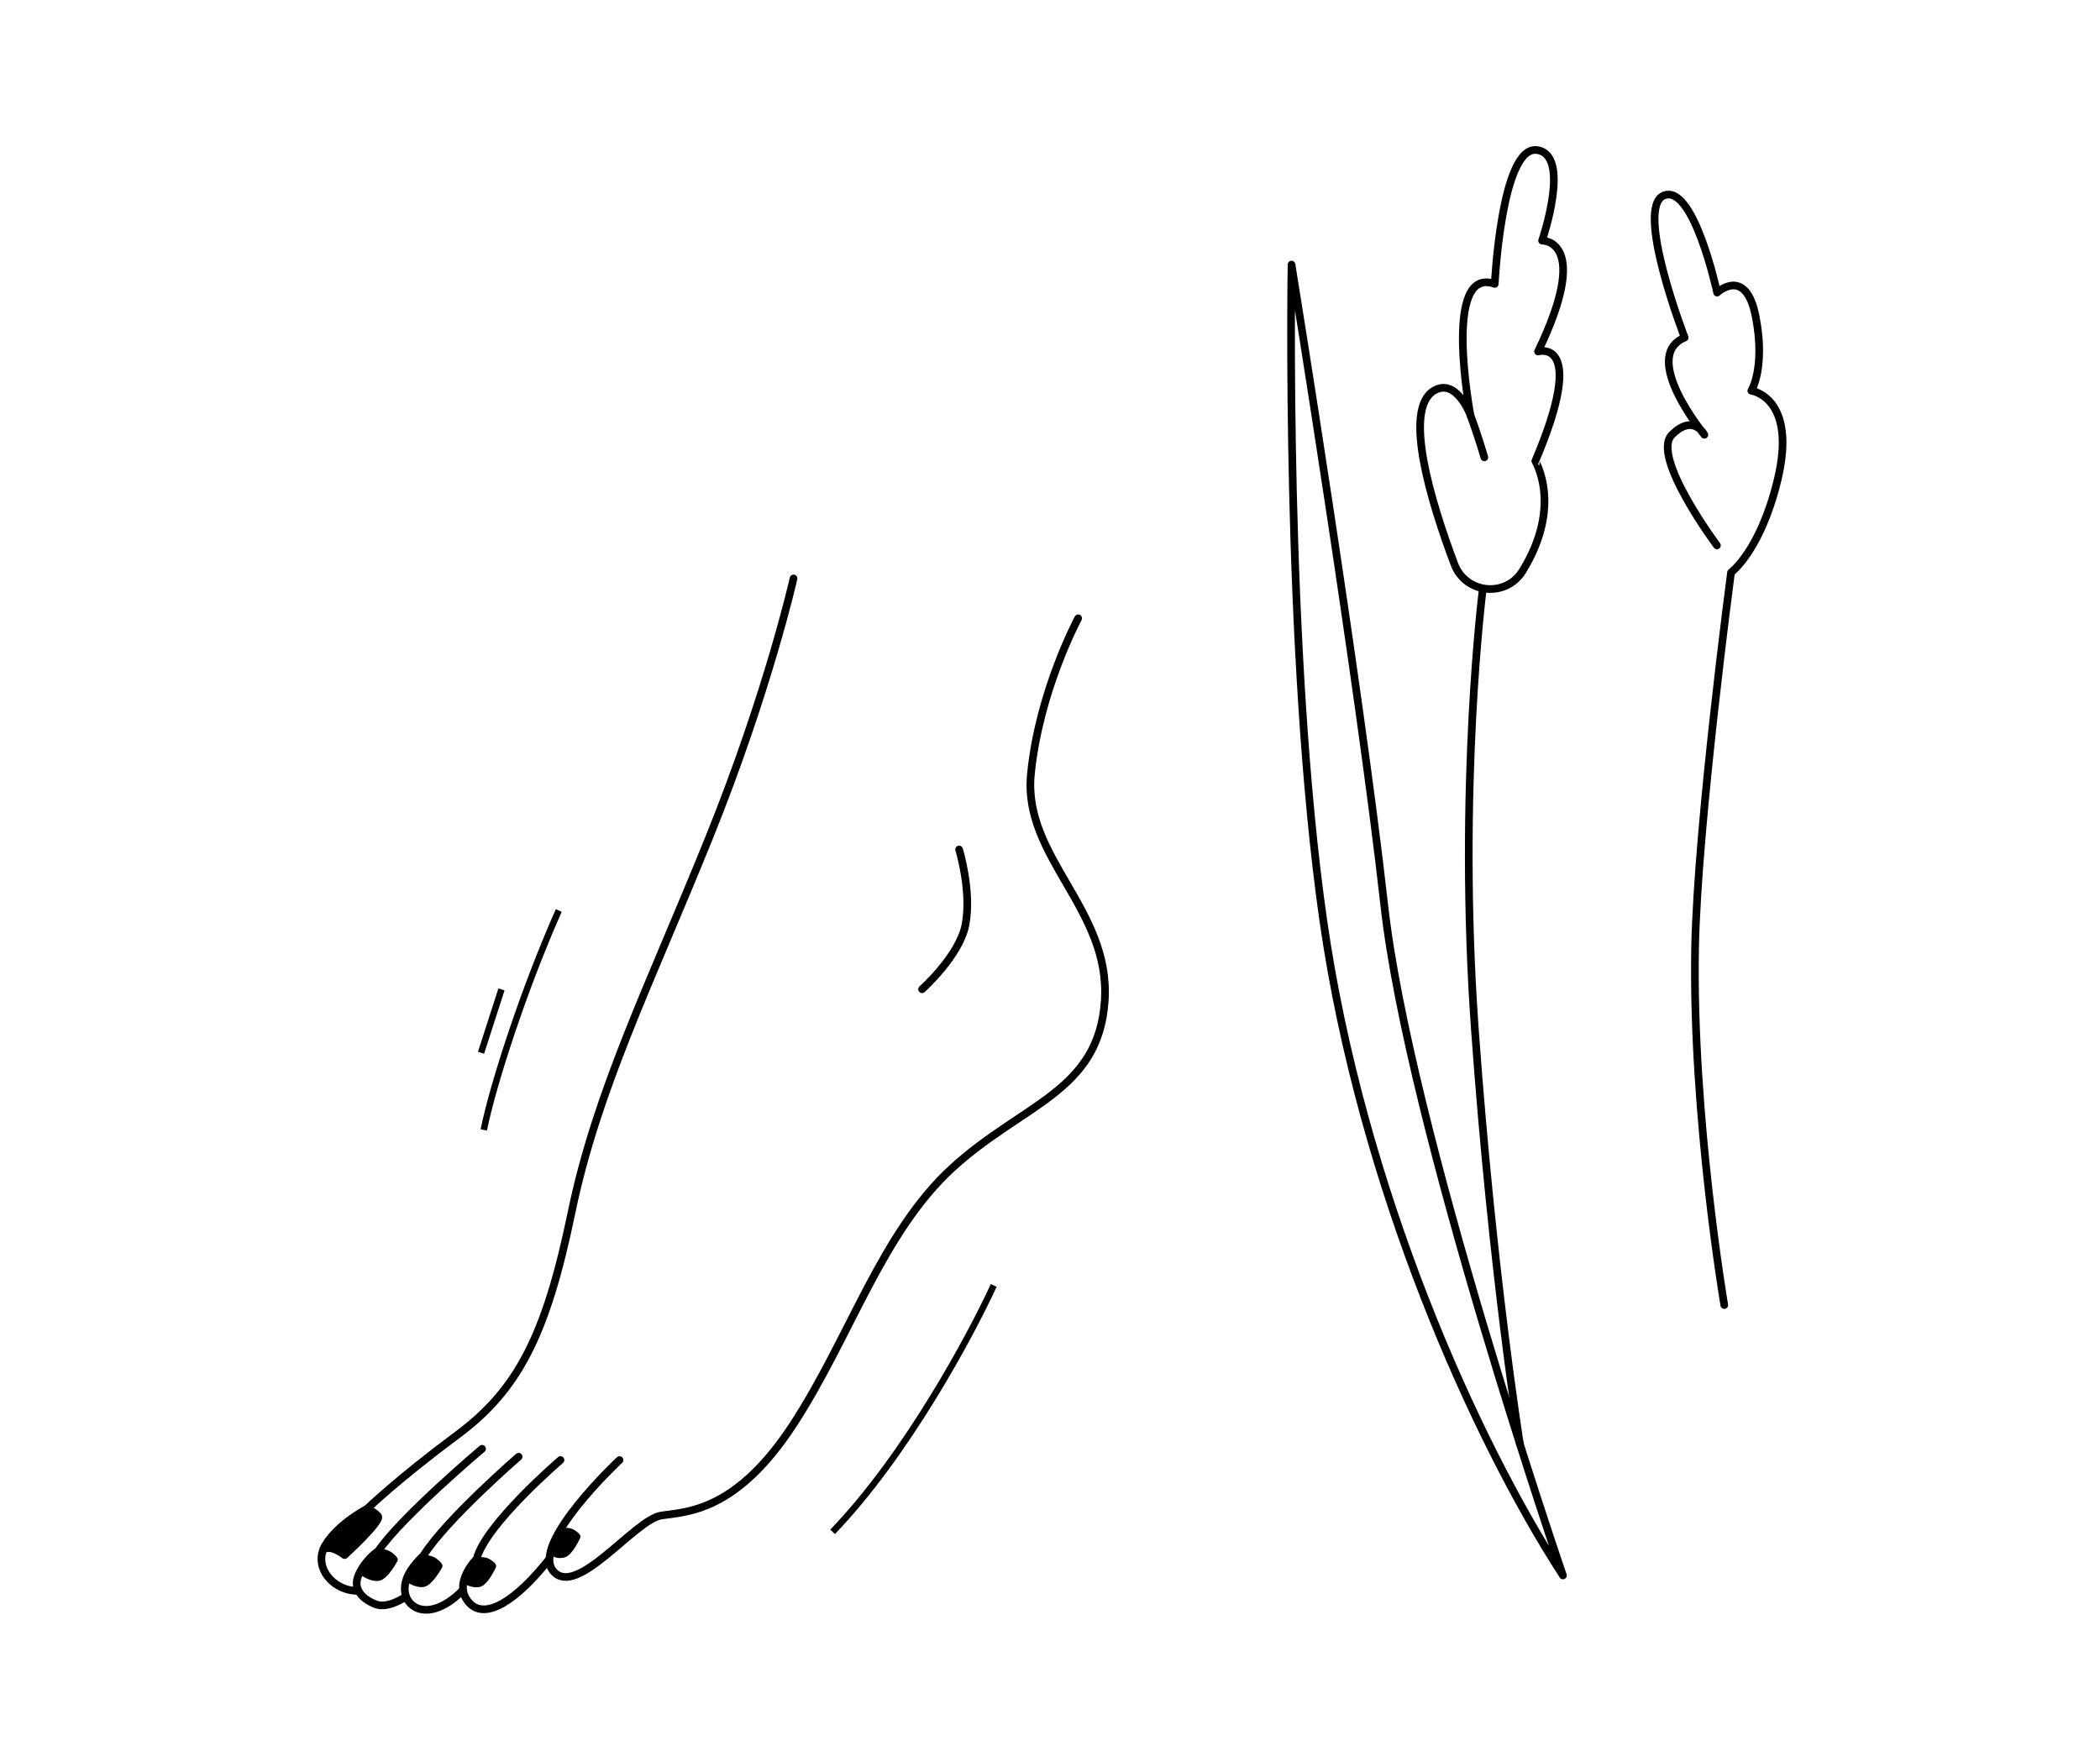 <?xml version="1.0" encoding="UTF-8"?> <svg xmlns="http://www.w3.org/2000/svg" width="392" height="327" viewBox="0 0 392 327" fill="none"> <path d="M148.125 108C148.125 108 143.403 129.083 132.385 156.366C121.366 183.649 111.398 203.586 106.676 226.434C101.954 249.281 96.707 259.488 85.402 267.883C74.098 276.278 68.47 281.763 68.47 281.763C68.47 281.763 63.08 284.53 60.743 288.488C58.358 292.447 62.078 297.026 66.753 297.026" stroke="black" stroke-width="1.431" stroke-miterlimit="10" stroke-linecap="round" stroke-linejoin="round"></path> <path d="M89.981 270.506C89.981 270.506 75.1 283.05 70.569 289.633C70.569 289.633 68.327 291.016 66.944 294.021C65.608 297.026 68.231 298.791 70.044 299.506C72.047 300.317 74.575 298.838 75.529 298.266" stroke="black" stroke-width="1.431" stroke-miterlimit="10" stroke-linecap="round" stroke-linejoin="round"></path> <path d="M96.802 271.985C96.802 271.985 83.256 283.719 79.011 290.492C79.011 290.492 76.626 292.591 75.863 294.88C74.814 298.028 76.626 300.031 78.534 300.461C81.73 301.176 85.069 298.267 86.261 297.027" stroke="black" stroke-width="1.431" stroke-miterlimit="10" stroke-linecap="round" stroke-linejoin="round"></path> <path d="M104.625 272.606C104.625 272.606 90.602 284.626 88.98 291.065C88.98 291.065 84.21 295.787 87.692 299.364C90.697 302.465 96.373 298.839 102.478 291.16" stroke="black" stroke-width="1.431" stroke-miterlimit="10" stroke-linecap="round" stroke-linejoin="round"></path> <path d="M115.643 272.606C115.643 272.606 98.948 288.203 103.289 293.354C107.629 298.506 118.505 283.672 123.465 282.956C128.426 282.241 137.536 282.145 148.125 265.88C158.714 249.615 164.581 230.155 177.745 218.087C190.91 206.02 205.124 203.873 206.221 186.797C207.318 169.769 190.91 160.039 192.436 144.537C193.963 128.988 201.26 115.442 201.26 115.442" stroke="black" stroke-width="1.431" stroke-miterlimit="10" stroke-linecap="round" stroke-linejoin="round"></path> <path d="M179.033 158.608C179.033 158.608 181.418 166.383 180.226 172.631C179.129 178.45 172.117 184.699 172.117 184.699" stroke="black" stroke-width="1.431" stroke-miterlimit="10" stroke-linecap="round" stroke-linejoin="round"></path> <path d="M68.47 281.763C68.47 281.763 69.853 282.192 70.569 283.099C71.284 284.005 64.32 290.349 64.32 290.349C64.32 290.349 61.649 288.202 60.314 289.395C60.266 289.395 62.412 285.102 68.47 281.763Z" fill="black" stroke="black" stroke-width="1.431" stroke-miterlimit="10" stroke-linecap="round" stroke-linejoin="round"></path> <path d="M67.85 293.544C67.85 293.544 69.376 294.642 70.616 294.451C71.856 294.26 73.526 291.207 73.526 291.207C73.526 291.207 73.001 290.492 72.19 290.158C71.665 289.919 70.807 289.919 70.807 289.919L67.85 293.544Z" fill="black" stroke="black" stroke-width="1.431" stroke-miterlimit="10" stroke-linecap="round" stroke-linejoin="round"></path> <path d="M76.197 294.689C76.197 294.689 77.723 295.786 78.963 295.596C80.203 295.405 81.873 292.352 81.873 292.352C81.873 292.352 81.348 291.637 80.537 291.303C80.013 291.064 79.154 291.064 79.154 291.064L76.197 294.689Z" fill="black" stroke="black" stroke-width="1.431" stroke-miterlimit="10" stroke-linecap="round" stroke-linejoin="round"></path> <path d="M86.786 294.975C86.786 294.975 88.264 295.881 89.409 295.595C90.554 295.309 91.889 292.399 91.889 292.399C91.889 292.399 91.365 291.779 90.602 291.541C90.077 291.398 89.314 291.445 89.314 291.445L86.786 294.975Z" fill="black" stroke="black" stroke-width="1.431" stroke-miterlimit="10" stroke-linecap="round" stroke-linejoin="round"></path> <path d="M103.194 289.347C103.337 290.015 104.052 290.349 105.149 290.11C106.246 289.872 107.63 286.914 107.63 286.914C107.63 286.914 107.105 286.294 106.342 286.056C105.817 285.913 105.054 285.96 105.054 285.96C105.054 285.96 102.955 288.25 103.194 289.347Z" fill="black" stroke="black" stroke-width="1.431" stroke-miterlimit="10" stroke-linecap="round" stroke-linejoin="round"></path> <path d="M284.215 106.595C281.114 111.644 273.577 110.887 271.485 105.333C267.086 93.649 261.857 76.448 267.663 72.95C271.846 70.425 274.478 77.493 274.478 77.493C274.478 77.493 269.177 49.509 279.022 53.007C279.022 53.007 280.285 27.259 286.848 28.016C293.411 28.774 287.857 44.929 287.857 44.929C287.857 44.929 297.197 44.677 287.1 65.629C287.1 65.629 296.44 62.852 286.595 86.076C286.559 86.112 291.752 94.37 284.215 106.595Z" stroke="black" stroke-width="1.431" stroke-miterlimit="10" stroke-linecap="round" stroke-linejoin="round"></path> <path d="M320.494 101.835C320.494 101.835 308.088 85.211 312.091 81.172C316.13 77.133 318.15 81.172 318.15 81.172C318.15 81.172 306.069 66.567 314.471 63.032C314.471 63.032 305.059 38.691 310.613 36.491C316.166 34.291 320.53 54.63 320.53 54.63C320.53 54.63 325.903 49.581 327.742 59.174C329.581 68.73 326.913 72.95 326.913 72.95C326.913 72.95 335.604 74.14 331.781 89.754C328.572 102.917 323.126 106.884 323.126 106.884C323.126 106.884 316.851 154.089 316.419 176.916C315.842 208.254 321.864 243.667 321.864 243.667" stroke="black" stroke-width="1.431" stroke-miterlimit="10" stroke-linecap="round" stroke-linejoin="round"></path> <path d="M291.752 294.153C291.752 294.153 263.011 210.49 258.395 168.983C253.743 127.475 241.085 49.401 241.085 49.401C241.085 49.401 239.823 121.561 247 171.759C254.176 221.957 275.344 268.838 291.752 294.153Z" stroke="black" stroke-width="1.431" stroke-miterlimit="10" stroke-linecap="round" stroke-linejoin="round"></path> <path d="M276.787 109.985C276.787 109.985 272.063 146.913 275.308 192.17C278.554 237.428 283.71 269.559 283.71 269.559" stroke="black" stroke-width="1.431" stroke-miterlimit="10" stroke-linecap="round" stroke-linejoin="round"></path> <path d="M274.479 77.529C275.957 81.496 277.075 85.391 277.075 85.391" stroke="black" stroke-width="1.431" stroke-miterlimit="10" stroke-linecap="round" stroke-linejoin="round"></path> <path d="M90.305 210.968C91.987 202.608 97.716 184.852 104.299 170" stroke="black" stroke-width="1.201" stroke-linejoin="round"></path> <path d="M89.793 196.562L93.607 184.729" stroke="black" stroke-width="1.201" stroke-linejoin="round"></path> <path d="M185.491 240C181.173 249.417 169.113 271.803 155.416 286.008" stroke="black" stroke-width="1.201"></path> </svg> 